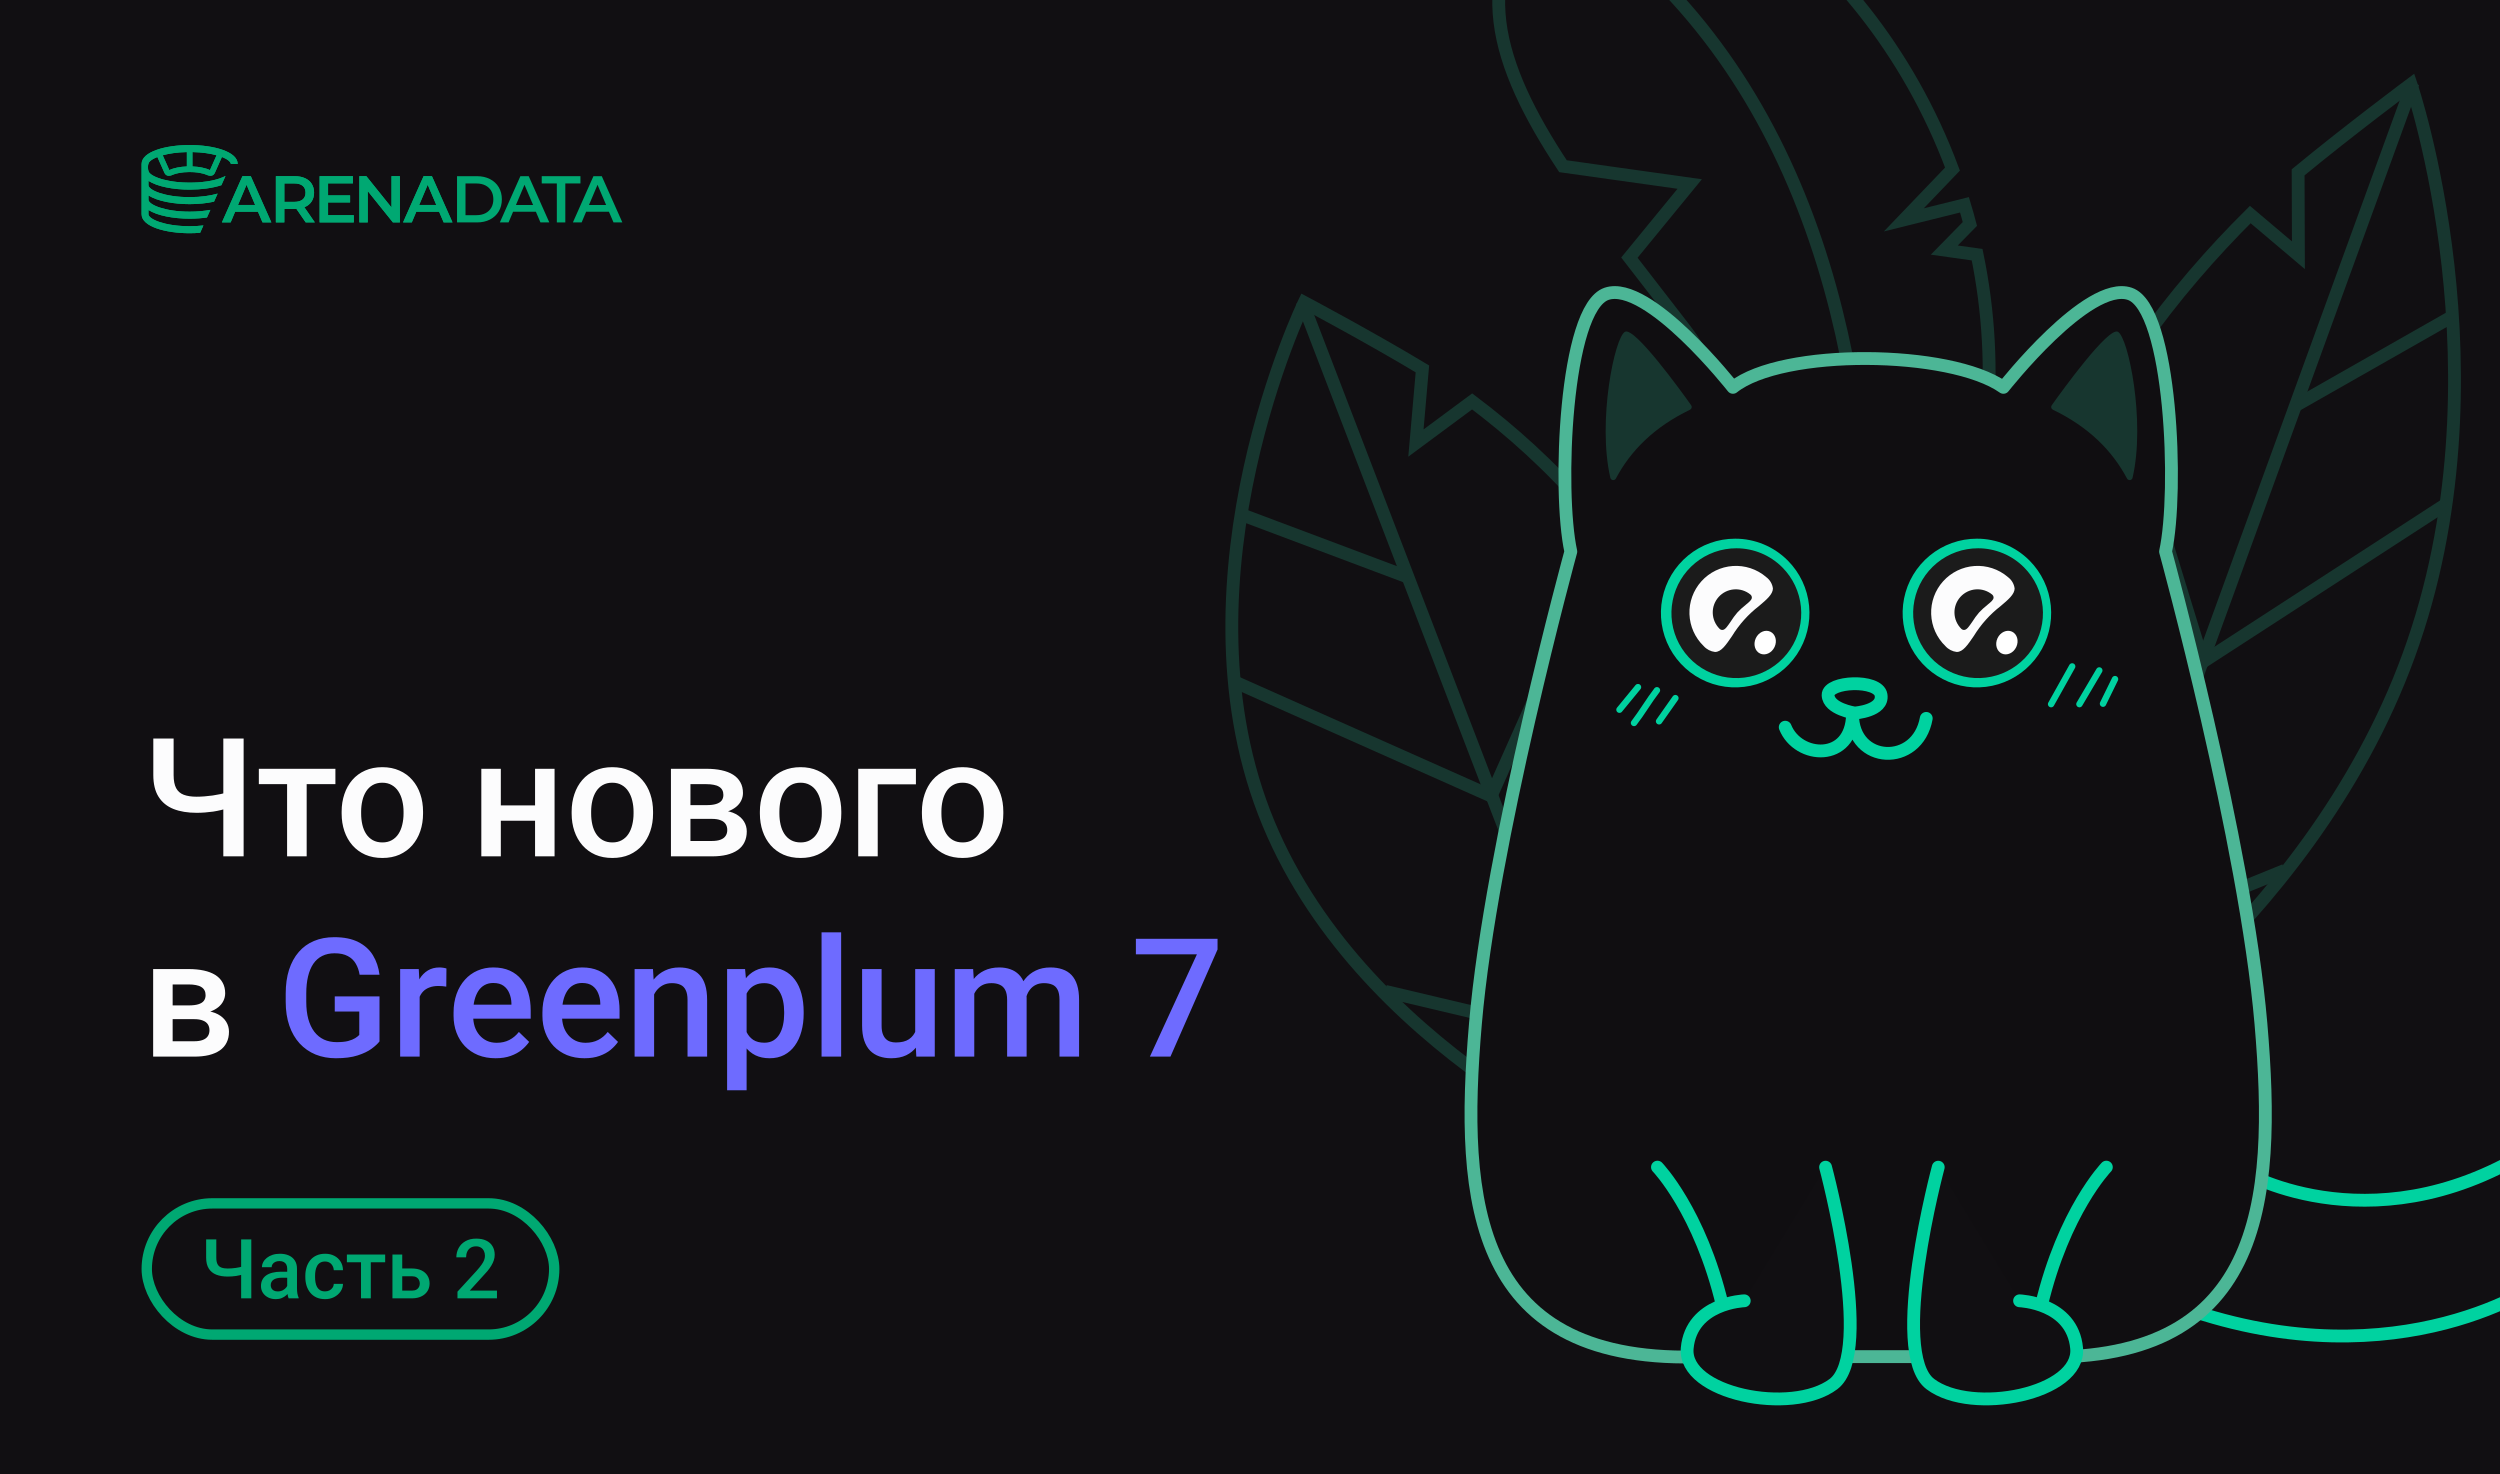<svg width="724" height="427" viewBox="0 0 724 427" fill="none" xmlns="http://www.w3.org/2000/svg">
<rect x="0" y="0" width="724" height="427" fill="#333333" stroke="none"/>
<g clip-path="url(#clip0_1733_135523)">
<rect width="724" height="427" fill="#110F12"/>
<path d="M591.818 316.696C591.818 316.696 563.038 232.113 592.419 151.39C606.119 113.752 630.043 83.598 651.679 62.132L665.62 73.922L665.535 49.91C680.325 37.713 698.215 24.372 698.215 24.372C698.215 24.372 726.994 108.955 697.613 189.678C668.233 270.401 591.818 316.696 591.818 316.696Z" fill="#110F12" stroke="#17362F" stroke-width="3.713" stroke-miterlimit="10"/>
<path d="M698.793 24L593.335 313.742" stroke="#17362F" stroke-width="3.713" stroke-miterlimit="10"/>
<path d="M708.742 145.766L637.988 191.663L613.288 111.023" stroke="#17362F" stroke-width="3.713" stroke-miterlimit="10"/>
<path d="M595.212 141.294L622.431 230.162" stroke="#17362F" stroke-width="3.713" stroke-miterlimit="10"/>
<path d="M661.676 252.047L607.81 273.969L578.918 224.85" stroke="#17362F" stroke-width="3.713" stroke-miterlimit="10"/>
<path d="M709.283 92.156L664.768 117.481" stroke="#17362F" stroke-width="3.713" stroke-miterlimit="10"/>
<path d="M473.552 337.239C473.552 337.239 511.646 258.492 485.182 189.551C472.843 157.406 448.647 133.068 426.334 116.245L410.051 128.307L411.931 106.835C396.494 97.549 377.717 87.579 377.717 87.579C377.717 87.579 339.622 166.326 366.086 235.267C392.551 304.209 473.552 337.239 473.552 337.239Z" fill="#110F12" stroke="#17362F" stroke-width="3.713" stroke-miterlimit="10"/>
<path d="M377.106 87.312L472.095 334.767" stroke="#17362F" stroke-width="3.713" stroke-miterlimit="10"/>
<path d="M357.054 197.242L431.83 230.535L465.122 155.759" stroke="#17362F" stroke-width="3.713" stroke-miterlimit="10"/>
<path d="M482.847 180.829L446.157 263.235" stroke="#17362F" stroke-width="3.713" stroke-miterlimit="10"/>
<path d="M401.162 287.094L459.057 300.802L494.638 253.742" stroke="#17362F" stroke-width="3.713" stroke-miterlimit="10"/>
<path d="M360.444 149.375L407.753 167.147" stroke="#17362F" stroke-width="3.713" stroke-miterlimit="10"/>
<path d="M572.576 73.758L563.062 72.421L570.48 64.856C569.991 62.988 569.464 61.139 568.915 59.31L551.346 63.677L565.443 48.968C539.66 -20.333 473.942 -58.872 447.904 -31.44C424.958 -7.255 433.228 18.746 452.642 48.135L489.338 53.292L471.869 74.615C477.081 81.398 482.536 88.361 488.041 95.52C526.505 145.528 510.348 292.22 510.348 292.22L538.339 296.154C538.339 296.154 564.83 236.527 575.315 123.837C576.893 107.1 575.97 90.222 572.576 73.758Z" fill="#110F12" stroke="#17362F" stroke-width="3.713" stroke-miterlimit="10"/>
<path d="M526.969 294.548C526.969 294.548 591.632 56.373 447.903 -31.438" stroke="#17362F" stroke-width="3.713" stroke-miterlimit="10"/>
<path d="M649.878 339.463C649.878 339.463 689.156 362.641 736.413 330.758V371.033C736.413 371.033 695.457 400.831 632.454 378.794L649.878 339.463Z" fill="#110F12" stroke="#00D2A0" stroke-width="3.713" stroke-linecap="round" stroke-linejoin="round"/>
<path d="M654.763 296.431C650.272 244.141 627.141 159.737 627.141 159.737C630.938 142.418 628.868 89.182 616.784 85.089C604.7 80.996 580.189 112.177 580.189 112.177C564.772 101.279 516.104 100.806 501.862 112.177C501.862 112.177 477.351 80.996 465.267 85.089C453.183 89.182 451.113 142.412 454.91 159.737C454.91 159.737 431.779 244.147 427.289 296.431C422.798 348.714 426.675 395.715 493.999 392.88H588.053C655.372 395.715 659.249 348.714 654.763 296.431Z" fill="#100E11" stroke="#4CB696" stroke-width="3.713" stroke-linecap="round" stroke-linejoin="round"/>
<path d="M537.119 206.494C537.119 206.494 529.532 205.357 529.415 201.305C529.298 197.254 543.997 196.573 544.754 201.258C545.511 205.944 537.119 206.494 537.119 206.494Z" stroke="#00D2A0" stroke-width="3.713" stroke-linecap="round" stroke-linejoin="round"/>
<path d="M517 210.596C520.713 219.878 536.26 220.806 536.492 206.883C536.492 221.27 555.288 222.198 557.841 208.043" stroke="#00D2A0" stroke-width="3.713" stroke-linecap="round" stroke-linejoin="round"/>
<path d="M480 338C480 338 492.304 350.745 498.806 378.031" stroke="#00D2A0" stroke-width="3.713" stroke-linecap="round" stroke-linejoin="round"/>
<path d="M505.134 376.712C505.134 376.712 489.842 377.239 488.613 390.436C487.383 403.633 518.842 409.969 530.969 400.833C543.095 391.697 528.684 338.016 528.684 338.016" fill="#110F12"/>
<path d="M505.134 376.712C505.134 376.712 489.842 377.239 488.613 390.436C487.383 403.633 518.842 409.969 530.969 400.833C543.095 391.697 528.684 338.016 528.684 338.016" stroke="#00D2A0" stroke-width="3.713" stroke-linecap="round" stroke-linejoin="round"/>
<path d="M610 338C610 338 597.696 350.745 591.194 378.031" stroke="#00D2A0" stroke-width="3.713" stroke-linecap="round" stroke-linejoin="round"/>
<path d="M584.866 376.712C584.866 376.712 600.158 377.239 601.388 390.436C602.617 403.633 571.158 409.969 559.032 400.833C546.905 391.697 561.316 338.016 561.316 338.016" fill="#110F12"/>
<path d="M584.866 376.712C584.866 376.712 600.158 377.239 601.388 390.436C602.617 403.633 571.158 409.969 559.032 400.833C546.905 391.697 561.316 338.016 561.316 338.016" stroke="#00D2A0" stroke-width="3.713" stroke-linecap="round" stroke-linejoin="round"/>
<path d="M502.522 156C497.545 155.997 492.722 157.722 488.873 160.881C485.025 164.039 482.389 168.436 481.416 173.322C480.442 178.208 481.191 183.281 483.534 187.676C485.878 192.071 489.671 195.517 494.267 197.426C498.864 199.335 503.98 199.59 508.742 198.146C513.505 196.702 517.621 193.65 520.388 189.508C523.155 185.367 524.402 180.394 523.917 175.435C523.432 170.477 521.244 165.84 517.727 162.315C515.731 160.315 513.361 158.727 510.752 157.643C508.143 156.56 505.346 156.001 502.522 156Z" fill="#00D2A0"/>
<path d="M502.873 158.781C498.523 158.775 494.306 160.277 490.94 163.031C487.574 165.786 485.268 169.622 484.414 173.887C483.56 178.151 484.211 182.58 486.257 186.418C488.303 190.257 491.616 193.267 495.633 194.935C499.649 196.604 504.12 196.828 508.283 195.569C512.447 194.311 516.045 191.647 518.464 188.033C520.883 184.419 521.974 180.077 521.551 175.749C521.128 171.42 519.217 167.372 516.143 164.295C512.625 160.771 507.852 158.788 502.873 158.781Z" fill="#1B1B1B"/>
<path d="M512.783 168.541C512.433 167.958 511.965 167.455 511.409 167.065H511.436C508.761 164.805 505.312 163.675 501.82 163.914C498.328 164.154 495.065 165.743 492.722 168.347C490.379 170.951 489.14 174.365 489.266 177.867C489.392 181.37 490.873 184.686 493.397 187.114C494.245 188.06 495.409 188.664 496.67 188.811C498.489 188.811 499.842 186.772 501.607 184.193C503.65 180.86 506.28 177.926 509.369 175.534C511.64 173.622 513.389 172.126 513.439 170.449C513.358 169.774 513.134 169.123 512.783 168.541ZM505.57 175.165C504.7 175.838 503.886 176.58 503.135 177.385C502.408 178.237 501.745 179.141 501.152 180.091C500.247 181.383 499.604 182.439 498.767 182.439C498.462 182.429 498.175 182.299 497.966 182.077C496.757 180.867 496.058 179.239 496.012 177.529C495.966 175.818 496.577 174.155 497.719 172.883C498.862 171.61 500.448 170.824 502.151 170.687C503.855 170.55 505.546 171.072 506.877 172.146C507.018 172.251 507.132 172.387 507.213 172.544C507.293 172.7 507.336 172.873 507.339 173.048C507.339 173.719 506.579 174.333 505.56 175.158L505.57 175.165Z" fill="#FCFCFD"/>
<ellipse cx="511.198" cy="186.096" rx="3.5" ry="3" transform="rotate(-65 511.198 186.096)" fill="white"/>
<path d="M572.522 156C567.545 155.997 562.722 157.722 558.873 160.881C555.025 164.039 552.389 168.436 551.416 173.322C550.442 178.208 551.191 183.281 553.534 187.676C555.878 192.071 559.671 195.517 564.267 197.426C568.864 199.335 573.98 199.59 578.742 198.146C583.505 196.702 587.621 193.65 590.388 189.508C593.155 185.367 594.402 180.394 593.917 175.435C593.432 170.477 591.244 165.84 587.727 162.315C585.731 160.315 583.361 158.727 580.752 157.643C578.143 156.56 575.346 156.001 572.522 156Z" fill="#00D2A0"/>
<path d="M572.873 158.781C568.523 158.775 564.306 160.277 560.94 163.031C557.574 165.786 555.268 169.622 554.414 173.887C553.56 178.151 554.211 182.58 556.257 186.418C558.303 190.257 561.616 193.267 565.633 194.935C569.649 196.604 574.12 196.828 578.283 195.569C582.447 194.311 586.045 191.647 588.464 188.033C590.883 184.419 591.974 180.077 591.551 175.749C591.128 171.42 589.217 167.372 586.143 164.295C582.625 160.771 577.852 158.788 572.873 158.781Z" fill="#1B1B1B"/>
<path d="M582.783 168.541C582.433 167.958 581.965 167.455 581.409 167.065H581.436C578.761 164.805 575.312 163.675 571.82 163.914C568.328 164.154 565.065 165.743 562.722 168.347C560.379 170.951 559.14 174.365 559.266 177.867C559.392 181.37 560.873 184.686 563.397 187.114C564.245 188.06 565.409 188.664 566.67 188.811C568.489 188.811 569.842 186.772 571.607 184.193C573.65 180.86 576.28 177.926 579.369 175.534C581.64 173.622 583.389 172.126 583.439 170.449C583.358 169.774 583.134 169.123 582.783 168.541ZM575.57 175.165C574.7 175.838 573.886 176.58 573.135 177.385C572.408 178.237 571.745 179.141 571.152 180.091C570.247 181.383 569.604 182.439 568.767 182.439C568.462 182.429 568.175 182.299 567.966 182.077C566.757 180.867 566.058 179.239 566.012 177.529C565.966 175.818 566.577 174.155 567.719 172.883C568.862 171.61 570.448 170.824 572.151 170.687C573.855 170.55 575.546 171.072 576.877 172.146C577.018 172.251 577.132 172.387 577.213 172.544C577.293 172.7 577.336 172.873 577.339 173.048C577.339 173.719 576.579 174.333 575.56 175.158L575.57 175.165Z" fill="#FCFCFD"/>
<ellipse cx="581.198" cy="186.096" rx="3.5" ry="3" transform="rotate(-65 581.198 186.096)" fill="white"/>
<path d="M489.431 118.653C489.545 118.599 489.646 118.52 489.727 118.422C489.808 118.325 489.866 118.21 489.898 118.088C489.93 117.965 489.935 117.837 489.912 117.712C489.889 117.587 489.839 117.469 489.766 117.366C486.767 113.15 473.401 94.647 470.611 96.079C467.596 97.618 462.571 122.027 466.357 138.371C466.397 138.542 466.488 138.697 466.619 138.815C466.749 138.933 466.913 139.008 467.087 139.031C467.261 139.053 467.438 139.022 467.595 138.941C467.751 138.86 467.879 138.734 467.961 138.578C472.259 130.486 479.063 123.657 489.431 118.653Z" fill="#17362F"/>
<path d="M594.516 118.653C594.402 118.599 594.3 118.52 594.22 118.422C594.139 118.325 594.08 118.21 594.049 118.088C594.017 117.965 594.012 117.837 594.035 117.712C594.058 117.587 594.108 117.469 594.181 117.366C597.179 113.15 610.545 94.647 613.336 96.079C616.35 97.618 621.375 122.027 617.59 138.371C617.55 138.542 617.458 138.697 617.328 138.815C617.197 138.933 617.034 139.008 616.86 139.031C616.685 139.053 616.508 139.022 616.352 138.941C616.196 138.86 616.068 138.734 615.985 138.578C611.687 130.486 604.884 123.657 594.516 118.653Z" fill="#17362F"/>
<path d="M600.103 193L594 203.917" stroke="#00D2A0" stroke-width="1.856" stroke-linecap="round" stroke-linejoin="round"/>
<path d="M607.952 194.164L602.204 203.914" stroke="#00D2A0" stroke-width="1.856" stroke-linecap="round" stroke-linejoin="round"/>
<path d="M612.511 196.672L609.031 203.785" stroke="#00D2A0" stroke-width="1.856" stroke-linecap="round" stroke-linejoin="round"/>
<path d="M474.36 199L469 205.53" stroke="#00D2A0" stroke-width="1.856" stroke-linecap="round" stroke-linejoin="round"/>
<path d="M479.848 199.904C477.583 202.817 475.475 206.453 473.213 209.366" stroke="#00D2A0" stroke-width="1.856" stroke-linecap="round" stroke-linejoin="round"/>
<path d="M485.193 202.18L480.47 208.887" stroke="#00D2A0" stroke-width="1.856" stroke-linecap="round" stroke-linejoin="round"/>
<path d="M44.398 213.875H50.281V224.445C50.281 226.055 50.523 227.32 51.008 228.242C51.492 229.148 52.227 229.789 53.211 230.164C54.211 230.539 55.453 230.727 56.938 230.727C57.656 230.727 58.414 230.695 59.211 230.633C60.008 230.57 60.805 230.484 61.602 230.375C62.414 230.25 63.195 230.109 63.945 229.953C64.695 229.781 65.383 229.594 66.008 229.391V234.055C65.398 234.242 64.727 234.422 63.992 234.594C63.273 234.766 62.523 234.914 61.742 235.039C60.961 235.148 60.164 235.234 59.352 235.297C58.539 235.359 57.734 235.391 56.938 235.391C54.359 235.391 52.133 235.023 50.258 234.289C48.383 233.539 46.938 232.359 45.922 230.75C44.906 229.141 44.398 227.039 44.398 224.445V213.875ZM64.672 213.875H70.555V248H64.672V213.875ZM88.812 222.641V248H83.141V222.641H88.812ZM97.133 222.641V227.094H74.961V222.641H97.133ZM98.938 235.602V235.062C98.938 233.234 99.203 231.539 99.734 229.977C100.266 228.398 101.031 227.031 102.031 225.875C103.047 224.703 104.281 223.797 105.734 223.156C107.203 222.5 108.859 222.172 110.703 222.172C112.562 222.172 114.219 222.5 115.672 223.156C117.141 223.797 118.383 224.703 119.398 225.875C120.414 227.031 121.188 228.398 121.719 229.977C122.25 231.539 122.516 233.234 122.516 235.062V235.602C122.516 237.43 122.25 239.125 121.719 240.688C121.188 242.25 120.414 243.617 119.398 244.789C118.383 245.945 117.148 246.852 115.695 247.508C114.242 248.148 112.594 248.469 110.75 248.469C108.891 248.469 107.227 248.148 105.758 247.508C104.305 246.852 103.07 245.945 102.055 244.789C101.039 243.617 100.266 242.25 99.734 240.688C99.203 239.125 98.938 237.43 98.938 235.602ZM104.586 235.062V235.602C104.586 236.742 104.703 237.82 104.938 238.836C105.172 239.852 105.539 240.742 106.039 241.508C106.539 242.273 107.18 242.875 107.961 243.312C108.742 243.75 109.672 243.969 110.75 243.969C111.797 243.969 112.703 243.75 113.469 243.312C114.25 242.875 114.891 242.273 115.391 241.508C115.891 240.742 116.258 239.852 116.492 238.836C116.742 237.82 116.867 236.742 116.867 235.602V235.062C116.867 233.938 116.742 232.875 116.492 231.875C116.258 230.859 115.883 229.961 115.367 229.18C114.867 228.398 114.227 227.789 113.445 227.352C112.68 226.898 111.766 226.672 110.703 226.672C109.641 226.672 108.719 226.898 107.938 227.352C107.172 227.789 106.539 228.398 106.039 229.18C105.539 229.961 105.172 230.859 104.938 231.875C104.703 232.875 104.586 233.938 104.586 235.062ZM156.523 233.234V237.688H143.398V233.234H156.523ZM145.039 222.641V248H139.391V222.641H145.039ZM160.602 222.641V248H154.953V222.641H160.602ZM165.547 235.602V235.062C165.547 233.234 165.812 231.539 166.344 229.977C166.875 228.398 167.641 227.031 168.641 225.875C169.656 224.703 170.891 223.797 172.344 223.156C173.812 222.5 175.469 222.172 177.312 222.172C179.172 222.172 180.828 222.5 182.281 223.156C183.75 223.797 184.992 224.703 186.008 225.875C187.023 227.031 187.797 228.398 188.328 229.977C188.859 231.539 189.125 233.234 189.125 235.062V235.602C189.125 237.43 188.859 239.125 188.328 240.688C187.797 242.25 187.023 243.617 186.008 244.789C184.992 245.945 183.758 246.852 182.305 247.508C180.852 248.148 179.203 248.469 177.359 248.469C175.5 248.469 173.836 248.148 172.367 247.508C170.914 246.852 169.68 245.945 168.664 244.789C167.648 243.617 166.875 242.25 166.344 240.688C165.812 239.125 165.547 237.43 165.547 235.602ZM171.195 235.062V235.602C171.195 236.742 171.312 237.82 171.547 238.836C171.781 239.852 172.148 240.742 172.648 241.508C173.148 242.273 173.789 242.875 174.57 243.312C175.352 243.75 176.281 243.969 177.359 243.969C178.406 243.969 179.312 243.75 180.078 243.312C180.859 242.875 181.5 242.273 182 241.508C182.5 240.742 182.867 239.852 183.102 238.836C183.352 237.82 183.477 236.742 183.477 235.602V235.062C183.477 233.938 183.352 232.875 183.102 231.875C182.867 230.859 182.492 229.961 181.977 229.18C181.477 228.398 180.836 227.789 180.055 227.352C179.289 226.898 178.375 226.672 177.312 226.672C176.25 226.672 175.328 226.898 174.547 227.352C173.781 227.789 173.148 228.398 172.648 229.18C172.148 229.961 171.781 230.859 171.547 231.875C171.312 232.875 171.195 233.938 171.195 235.062ZM206.188 237.148H198.078L198.031 233.164H204.688C205.781 233.164 206.68 233.055 207.383 232.836C208.102 232.617 208.633 232.289 208.977 231.852C209.32 231.398 209.492 230.852 209.492 230.211C209.492 229.68 209.391 229.219 209.188 228.828C208.984 228.422 208.672 228.094 208.25 227.844C207.844 227.578 207.328 227.391 206.703 227.281C206.094 227.156 205.383 227.094 204.57 227.094H199.953V248H194.305V222.641H204.57C206.195 222.641 207.656 222.781 208.953 223.062C210.266 223.344 211.383 223.773 212.305 224.352C213.227 224.93 213.93 225.664 214.414 226.555C214.914 227.43 215.164 228.461 215.164 229.648C215.164 230.43 214.992 231.164 214.648 231.852C214.32 232.539 213.828 233.148 213.172 233.68C212.516 234.211 211.711 234.648 210.758 234.992C209.805 235.32 208.711 235.523 207.477 235.602L206.188 237.148ZM206.188 248H196.438L198.688 243.547H206.188C207.188 243.547 208.016 243.422 208.672 243.172C209.328 242.922 209.812 242.562 210.125 242.094C210.453 241.609 210.617 241.039 210.617 240.383C210.617 239.711 210.461 239.133 210.148 238.648C209.836 238.164 209.352 237.797 208.695 237.547C208.055 237.281 207.219 237.148 206.188 237.148H199.742L199.789 233.164H207.453L209.07 234.711C210.68 234.82 212.016 235.164 213.078 235.742C214.141 236.32 214.938 237.047 215.469 237.922C216 238.797 216.266 239.75 216.266 240.781C216.266 241.969 216.039 243.016 215.586 243.922C215.148 244.828 214.492 245.586 213.617 246.195C212.758 246.789 211.703 247.242 210.453 247.555C209.203 247.852 207.781 248 206.188 248ZM220.062 235.602V235.062C220.062 233.234 220.328 231.539 220.859 229.977C221.391 228.398 222.156 227.031 223.156 225.875C224.172 224.703 225.406 223.797 226.859 223.156C228.328 222.5 229.984 222.172 231.828 222.172C233.688 222.172 235.344 222.5 236.797 223.156C238.266 223.797 239.508 224.703 240.523 225.875C241.539 227.031 242.312 228.398 242.844 229.977C243.375 231.539 243.641 233.234 243.641 235.062V235.602C243.641 237.43 243.375 239.125 242.844 240.688C242.312 242.25 241.539 243.617 240.523 244.789C239.508 245.945 238.273 246.852 236.82 247.508C235.367 248.148 233.719 248.469 231.875 248.469C230.016 248.469 228.352 248.148 226.883 247.508C225.43 246.852 224.195 245.945 223.18 244.789C222.164 243.617 221.391 242.25 220.859 240.688C220.328 239.125 220.062 237.43 220.062 235.602ZM225.711 235.062V235.602C225.711 236.742 225.828 237.82 226.062 238.836C226.297 239.852 226.664 240.742 227.164 241.508C227.664 242.273 228.305 242.875 229.086 243.312C229.867 243.75 230.797 243.969 231.875 243.969C232.922 243.969 233.828 243.75 234.594 243.312C235.375 242.875 236.016 242.273 236.516 241.508C237.016 240.742 237.383 239.852 237.617 238.836C237.867 237.82 237.992 236.742 237.992 235.602V235.062C237.992 233.938 237.867 232.875 237.617 231.875C237.383 230.859 237.008 229.961 236.492 229.18C235.992 228.398 235.352 227.789 234.57 227.352C233.805 226.898 232.891 226.672 231.828 226.672C230.766 226.672 229.844 226.898 229.062 227.352C228.297 227.789 227.664 228.398 227.164 229.18C226.664 229.961 226.297 230.859 226.062 231.875C225.828 232.875 225.711 233.938 225.711 235.062ZM265.25 222.641V227.141H254.188V248H248.539V222.641H265.25ZM266.984 235.602V235.062C266.984 233.234 267.25 231.539 267.781 229.977C268.312 228.398 269.078 227.031 270.078 225.875C271.094 224.703 272.328 223.797 273.781 223.156C275.25 222.5 276.906 222.172 278.75 222.172C280.609 222.172 282.266 222.5 283.719 223.156C285.188 223.797 286.43 224.703 287.445 225.875C288.461 227.031 289.234 228.398 289.766 229.977C290.297 231.539 290.562 233.234 290.562 235.062V235.602C290.562 237.43 290.297 239.125 289.766 240.688C289.234 242.25 288.461 243.617 287.445 244.789C286.43 245.945 285.195 246.852 283.742 247.508C282.289 248.148 280.641 248.469 278.797 248.469C276.938 248.469 275.273 248.148 273.805 247.508C272.352 246.852 271.117 245.945 270.102 244.789C269.086 243.617 268.312 242.25 267.781 240.688C267.25 239.125 266.984 237.43 266.984 235.602ZM272.633 235.062V235.602C272.633 236.742 272.75 237.82 272.984 238.836C273.219 239.852 273.586 240.742 274.086 241.508C274.586 242.273 275.227 242.875 276.008 243.312C276.789 243.75 277.719 243.969 278.797 243.969C279.844 243.969 280.75 243.75 281.516 243.312C282.297 242.875 282.938 242.273 283.438 241.508C283.938 240.742 284.305 239.852 284.539 238.836C284.789 237.82 284.914 236.742 284.914 235.602V235.062C284.914 233.938 284.789 232.875 284.539 231.875C284.305 230.859 283.93 229.961 283.414 229.18C282.914 228.398 282.273 227.789 281.492 227.352C280.727 226.898 279.812 226.672 278.75 226.672C277.688 226.672 276.766 226.898 275.984 227.352C275.219 227.789 274.586 228.398 274.086 229.18C273.586 229.961 273.219 230.859 272.984 231.875C272.75 232.875 272.633 233.938 272.633 235.062ZM56.234 295.148H48.125L48.078 291.164H54.734C55.828 291.164 56.727 291.055 57.43 290.836C58.148 290.617 58.68 290.289 59.023 289.852C59.367 289.398 59.539 288.852 59.539 288.211C59.539 287.68 59.438 287.219 59.234 286.828C59.031 286.422 58.719 286.094 58.297 285.844C57.891 285.578 57.375 285.391 56.75 285.281C56.141 285.156 55.43 285.094 54.617 285.094H50V306H44.352V280.641H54.617C56.242 280.641 57.703 280.781 59 281.062C60.312 281.344 61.43 281.773 62.352 282.352C63.273 282.93 63.977 283.664 64.461 284.555C64.961 285.43 65.211 286.461 65.211 287.648C65.211 288.43 65.039 289.164 64.695 289.852C64.367 290.539 63.875 291.148 63.219 291.68C62.562 292.211 61.758 292.648 60.805 292.992C59.852 293.32 58.758 293.523 57.523 293.602L56.234 295.148ZM56.234 306H46.484L48.734 301.547H56.234C57.234 301.547 58.062 301.422 58.719 301.172C59.375 300.922 59.859 300.562 60.172 300.094C60.5 299.609 60.664 299.039 60.664 298.383C60.664 297.711 60.508 297.133 60.195 296.648C59.883 296.164 59.398 295.797 58.742 295.547C58.102 295.281 57.266 295.148 56.234 295.148H49.789L49.836 291.164H57.5L59.117 292.711C60.727 292.82 62.062 293.164 63.125 293.742C64.188 294.32 64.984 295.047 65.516 295.922C66.047 296.797 66.312 297.75 66.312 298.781C66.312 299.969 66.086 301.016 65.633 301.922C65.195 302.828 64.539 303.586 63.664 304.195C62.805 304.789 61.75 305.242 60.5 305.555C59.25 305.852 57.828 306 56.234 306Z" fill="#FCFCFD"/>
<path d="M109.906 288.562V301.594C109.422 302.234 108.664 302.938 107.633 303.703C106.617 304.453 105.266 305.102 103.578 305.648C101.891 306.195 99.789 306.469 97.273 306.469C95.133 306.469 93.172 306.109 91.391 305.391C89.609 304.656 88.07 303.586 86.773 302.18C85.492 300.773 84.5 299.062 83.797 297.047C83.094 295.016 82.742 292.703 82.742 290.109V287.742C82.742 285.164 83.062 282.867 83.703 280.852C84.359 278.82 85.297 277.102 86.516 275.695C87.734 274.289 89.203 273.227 90.922 272.508C92.656 271.773 94.617 271.406 96.805 271.406C99.602 271.406 101.914 271.875 103.742 272.812C105.586 273.734 107.008 275.016 108.008 276.656C109.008 278.297 109.641 280.172 109.906 282.281H104.141C103.953 281.094 103.586 280.031 103.039 279.094C102.508 278.156 101.742 277.422 100.742 276.891C99.758 276.344 98.477 276.07 96.898 276.07C95.539 276.07 94.344 276.328 93.312 276.844C92.281 277.359 91.422 278.117 90.734 279.117C90.062 280.117 89.555 281.336 89.211 282.773C88.867 284.211 88.695 285.852 88.695 287.695V290.109C88.695 291.984 88.891 293.648 89.281 295.102C89.688 296.555 90.266 297.781 91.016 298.781C91.781 299.781 92.711 300.539 93.805 301.055C94.898 301.555 96.133 301.805 97.508 301.805C98.852 301.805 99.953 301.695 100.812 301.477C101.672 301.242 102.352 300.969 102.852 300.656C103.367 300.328 103.766 300.016 104.047 299.719V292.945H96.945V288.562H109.906ZM121.531 285.469V306H115.883V280.641H121.273L121.531 285.469ZM129.289 280.477L129.242 285.727C128.898 285.664 128.523 285.617 128.117 285.586C127.727 285.555 127.336 285.539 126.945 285.539C125.977 285.539 125.125 285.68 124.391 285.961C123.656 286.227 123.039 286.617 122.539 287.133C122.055 287.633 121.68 288.242 121.414 288.961C121.148 289.68 120.992 290.484 120.945 291.375L119.656 291.469C119.656 289.875 119.812 288.398 120.125 287.039C120.438 285.68 120.906 284.484 121.531 283.453C122.172 282.422 122.969 281.617 123.922 281.039C124.891 280.461 126.008 280.172 127.273 280.172C127.617 280.172 127.984 280.203 128.375 280.266C128.781 280.328 129.086 280.398 129.289 280.477ZM143.539 306.469C141.664 306.469 139.969 306.164 138.453 305.555C136.953 304.93 135.672 304.062 134.609 302.953C133.562 301.844 132.758 300.539 132.195 299.039C131.633 297.539 131.352 295.922 131.352 294.188V293.25C131.352 291.266 131.641 289.469 132.219 287.859C132.797 286.25 133.602 284.875 134.633 283.734C135.664 282.578 136.883 281.695 138.289 281.086C139.695 280.477 141.219 280.172 142.859 280.172C144.672 280.172 146.258 280.477 147.617 281.086C148.977 281.695 150.102 282.555 150.992 283.664C151.898 284.758 152.57 286.062 153.008 287.578C153.461 289.094 153.688 290.766 153.688 292.594V295.008H134.094V290.953H148.109V290.508C148.078 289.492 147.875 288.539 147.5 287.648C147.141 286.758 146.586 286.039 145.836 285.492C145.086 284.945 144.086 284.672 142.836 284.672C141.898 284.672 141.062 284.875 140.328 285.281C139.609 285.672 139.008 286.242 138.523 286.992C138.039 287.742 137.664 288.648 137.398 289.711C137.148 290.758 137.023 291.938 137.023 293.25V294.188C137.023 295.297 137.172 296.328 137.469 297.281C137.781 298.219 138.234 299.039 138.828 299.742C139.422 300.445 140.141 301 140.984 301.406C141.828 301.797 142.789 301.992 143.867 301.992C145.227 301.992 146.438 301.719 147.5 301.172C148.562 300.625 149.484 299.852 150.266 298.852L153.242 301.734C152.695 302.531 151.984 303.297 151.109 304.031C150.234 304.75 149.164 305.336 147.898 305.789C146.648 306.242 145.195 306.469 143.539 306.469ZM169.273 306.469C167.398 306.469 165.703 306.164 164.188 305.555C162.688 304.93 161.406 304.062 160.344 302.953C159.297 301.844 158.492 300.539 157.93 299.039C157.367 297.539 157.086 295.922 157.086 294.188V293.25C157.086 291.266 157.375 289.469 157.953 287.859C158.531 286.25 159.336 284.875 160.367 283.734C161.398 282.578 162.617 281.695 164.023 281.086C165.43 280.477 166.953 280.172 168.594 280.172C170.406 280.172 171.992 280.477 173.352 281.086C174.711 281.695 175.836 282.555 176.727 283.664C177.633 284.758 178.305 286.062 178.742 287.578C179.195 289.094 179.422 290.766 179.422 292.594V295.008H159.828V290.953H173.844V290.508C173.812 289.492 173.609 288.539 173.234 287.648C172.875 286.758 172.32 286.039 171.57 285.492C170.82 284.945 169.82 284.672 168.57 284.672C167.633 284.672 166.797 284.875 166.062 285.281C165.344 285.672 164.742 286.242 164.258 286.992C163.773 287.742 163.398 288.648 163.133 289.711C162.883 290.758 162.758 291.938 162.758 293.25V294.188C162.758 295.297 162.906 296.328 163.203 297.281C163.516 298.219 163.969 299.039 164.562 299.742C165.156 300.445 165.875 301 166.719 301.406C167.562 301.797 168.523 301.992 169.602 301.992C170.961 301.992 172.172 301.719 173.234 301.172C174.297 300.625 175.219 299.852 176 298.852L178.977 301.734C178.43 302.531 177.719 303.297 176.844 304.031C175.969 304.75 174.898 305.336 173.633 305.789C172.383 306.242 170.93 306.469 169.273 306.469ZM189.43 286.055V306H183.781V280.641H189.102L189.43 286.055ZM188.422 292.383L186.594 292.359C186.609 290.562 186.859 288.914 187.344 287.414C187.844 285.914 188.531 284.625 189.406 283.547C190.297 282.469 191.359 281.641 192.594 281.062C193.828 280.469 195.203 280.172 196.719 280.172C197.938 280.172 199.039 280.344 200.023 280.688C201.023 281.016 201.875 281.555 202.578 282.305C203.297 283.055 203.844 284.031 204.219 285.234C204.594 286.422 204.781 287.883 204.781 289.617V306H199.109V289.594C199.109 288.375 198.93 287.414 198.57 286.711C198.227 285.992 197.719 285.484 197.047 285.188C196.391 284.875 195.57 284.719 194.586 284.719C193.617 284.719 192.75 284.922 191.984 285.328C191.219 285.734 190.57 286.289 190.039 286.992C189.523 287.695 189.125 288.508 188.844 289.43C188.562 290.352 188.422 291.336 188.422 292.383ZM216.219 285.516V315.75H210.57V280.641H215.773L216.219 285.516ZM232.742 293.086V293.578C232.742 295.422 232.523 297.133 232.086 298.711C231.664 300.273 231.031 301.641 230.188 302.812C229.359 303.969 228.336 304.867 227.117 305.508C225.898 306.148 224.492 306.469 222.898 306.469C221.32 306.469 219.938 306.18 218.75 305.602C217.578 305.008 216.586 304.172 215.773 303.094C214.961 302.016 214.305 300.75 213.805 299.297C213.32 297.828 212.977 296.219 212.773 294.469V292.57C212.977 290.711 213.32 289.023 213.805 287.508C214.305 285.992 214.961 284.688 215.773 283.594C216.586 282.5 217.578 281.656 218.75 281.062C219.922 280.469 221.289 280.172 222.852 280.172C224.445 280.172 225.859 280.484 227.094 281.109C228.328 281.719 229.367 282.594 230.211 283.734C231.055 284.859 231.688 286.219 232.109 287.812C232.531 289.391 232.742 291.148 232.742 293.086ZM227.094 293.578V293.086C227.094 291.914 226.984 290.828 226.766 289.828C226.547 288.812 226.203 287.922 225.734 287.156C225.266 286.391 224.664 285.797 223.93 285.375C223.211 284.938 222.344 284.719 221.328 284.719C220.328 284.719 219.469 284.891 218.75 285.234C218.031 285.562 217.43 286.023 216.945 286.617C216.461 287.211 216.086 287.906 215.82 288.703C215.555 289.484 215.367 290.336 215.258 291.258V295.805C215.445 296.93 215.766 297.961 216.219 298.898C216.672 299.836 217.312 300.586 218.141 301.148C218.984 301.695 220.062 301.969 221.375 301.969C222.391 301.969 223.258 301.75 223.977 301.312C224.695 300.875 225.281 300.273 225.734 299.508C226.203 298.727 226.547 297.828 226.766 296.812C226.984 295.797 227.094 294.719 227.094 293.578ZM243.594 270V306H237.922V270H243.594ZM265.039 300.023V280.641H270.711V306H265.367L265.039 300.023ZM265.836 294.75L267.734 294.703C267.734 296.406 267.547 297.977 267.172 299.414C266.797 300.836 266.219 302.078 265.438 303.141C264.656 304.188 263.656 305.008 262.438 305.602C261.219 306.18 259.758 306.469 258.055 306.469C256.82 306.469 255.688 306.289 254.656 305.93C253.625 305.57 252.734 305.016 251.984 304.266C251.25 303.516 250.68 302.539 250.273 301.336C249.867 300.133 249.664 298.695 249.664 297.023V280.641H255.312V297.07C255.312 297.992 255.422 298.766 255.641 299.391C255.859 300 256.156 300.492 256.531 300.867C256.906 301.242 257.344 301.508 257.844 301.664C258.344 301.82 258.875 301.898 259.438 301.898C261.047 301.898 262.312 301.586 263.234 300.961C264.172 300.32 264.836 299.461 265.227 298.383C265.633 297.305 265.836 296.094 265.836 294.75ZM282.148 285.797V306H276.5V280.641H281.82L282.148 285.797ZM281.234 292.383L279.312 292.359C279.312 290.609 279.531 288.992 279.969 287.508C280.406 286.023 281.047 284.734 281.891 283.641C282.734 282.531 283.781 281.68 285.031 281.086C286.297 280.477 287.758 280.172 289.414 280.172C290.57 280.172 291.625 280.344 292.578 280.688C293.547 281.016 294.383 281.539 295.086 282.258C295.805 282.977 296.352 283.898 296.727 285.023C297.117 286.148 297.312 287.508 297.312 289.102V306H291.664V289.594C291.664 288.359 291.477 287.391 291.102 286.688C290.742 285.984 290.219 285.484 289.531 285.188C288.859 284.875 288.055 284.719 287.117 284.719C286.055 284.719 285.148 284.922 284.398 285.328C283.664 285.734 283.062 286.289 282.594 286.992C282.125 287.695 281.781 288.508 281.562 289.43C281.344 290.352 281.234 291.336 281.234 292.383ZM296.961 290.883L294.312 291.469C294.312 289.938 294.523 288.492 294.945 287.133C295.383 285.758 296.016 284.555 296.844 283.523C297.688 282.477 298.727 281.656 299.961 281.062C301.195 280.469 302.609 280.172 304.203 280.172C305.5 280.172 306.656 280.352 307.672 280.711C308.703 281.055 309.578 281.602 310.297 282.352C311.016 283.102 311.562 284.078 311.938 285.281C312.312 286.469 312.5 287.906 312.5 289.594V306H306.828V289.57C306.828 288.289 306.641 287.297 306.266 286.594C305.906 285.891 305.391 285.406 304.719 285.141C304.047 284.859 303.242 284.719 302.305 284.719C301.43 284.719 300.656 284.883 299.984 285.211C299.328 285.523 298.773 285.969 298.32 286.547C297.867 287.109 297.523 287.758 297.289 288.492C297.07 289.227 296.961 290.023 296.961 290.883ZM352.602 271.875V274.969L338.961 306H333.008L346.625 276.375H328.953V271.875H352.602Z" fill="#6E6BFF"/>
<rect x="42.5" y="348.5" width="118" height="38" rx="19" stroke="#00A872" stroke-width="3"/>
<path d="M59.699 358.938H62.641V364.223C62.641 365.027 62.762 365.66 63.004 366.121C63.246 366.574 63.613 366.895 64.106 367.082C64.606 367.27 65.227 367.363 65.969 367.363C66.328 367.363 66.707 367.348 67.106 367.316C67.504 367.285 67.902 367.242 68.301 367.188C68.707 367.125 69.098 367.055 69.473 366.977C69.848 366.891 70.191 366.797 70.504 366.695V369.027C70.199 369.121 69.863 369.211 69.496 369.297C69.137 369.383 68.762 369.457 68.371 369.52C67.981 369.574 67.582 369.617 67.176 369.648C66.769 369.68 66.367 369.695 65.969 369.695C64.68 369.695 63.566 369.512 62.629 369.145C61.691 368.77 60.969 368.18 60.461 367.375C59.953 366.57 59.699 365.52 59.699 364.223V358.938ZM69.836 358.938H72.777V376H69.836V358.938ZM83.172 373.457V367.41C83.172 366.957 83.09 366.566 82.926 366.238C82.762 365.91 82.512 365.656 82.176 365.477C81.848 365.297 81.434 365.207 80.934 365.207C80.473 365.207 80.074 365.285 79.738 365.441C79.402 365.598 79.141 365.809 78.953 366.074C78.766 366.34 78.672 366.641 78.672 366.977H75.859C75.859 366.477 75.981 365.992 76.223 365.523C76.465 365.055 76.816 364.637 77.277 364.27C77.738 363.902 78.289 363.613 78.93 363.402C79.57 363.191 80.289 363.086 81.086 363.086C82.039 363.086 82.883 363.246 83.617 363.566C84.359 363.887 84.941 364.371 85.363 365.02C85.793 365.66 86.008 366.465 86.008 367.434V373.07C86.008 373.648 86.047 374.168 86.125 374.629C86.211 375.082 86.332 375.477 86.488 375.812V376H83.594C83.461 375.695 83.356 375.309 83.277 374.84C83.207 374.363 83.172 373.902 83.172 373.457ZM83.582 368.289L83.606 370.035H81.578C81.055 370.035 80.594 370.086 80.195 370.188C79.797 370.281 79.465 370.422 79.199 370.609C78.934 370.797 78.734 371.023 78.602 371.289C78.469 371.555 78.402 371.855 78.402 372.191C78.402 372.527 78.481 372.836 78.637 373.117C78.793 373.391 79.019 373.605 79.316 373.762C79.621 373.918 79.988 373.996 80.418 373.996C80.996 373.996 81.5 373.879 81.93 373.645C82.367 373.402 82.711 373.109 82.961 372.766C83.211 372.414 83.344 372.082 83.359 371.77L84.273 373.023C84.18 373.344 84.019 373.688 83.793 374.055C83.566 374.422 83.269 374.773 82.902 375.109C82.543 375.438 82.109 375.707 81.602 375.918C81.102 376.129 80.523 376.234 79.867 376.234C79.039 376.234 78.301 376.07 77.652 375.742C77.004 375.406 76.496 374.957 76.129 374.395C75.762 373.824 75.578 373.18 75.578 372.461C75.578 371.789 75.703 371.195 75.953 370.68C76.211 370.156 76.586 369.719 77.078 369.367C77.578 369.016 78.188 368.75 78.906 368.57C79.625 368.383 80.445 368.289 81.367 368.289H83.582ZM94.141 373.984C94.602 373.984 95.016 373.895 95.383 373.715C95.758 373.527 96.059 373.27 96.285 372.941C96.519 372.613 96.648 372.234 96.672 371.805H99.332C99.316 372.625 99.074 373.371 98.606 374.043C98.137 374.715 97.516 375.25 96.742 375.648C95.969 376.039 95.113 376.234 94.176 376.234C93.207 376.234 92.363 376.07 91.644 375.742C90.926 375.406 90.328 374.945 89.852 374.359C89.375 373.773 89.016 373.098 88.773 372.332C88.539 371.566 88.422 370.746 88.422 369.871V369.461C88.422 368.586 88.539 367.766 88.773 367C89.016 366.227 89.375 365.547 89.852 364.961C90.328 364.375 90.926 363.918 91.644 363.59C92.363 363.254 93.203 363.086 94.164 363.086C95.18 363.086 96.07 363.289 96.836 363.695C97.602 364.094 98.203 364.652 98.641 365.371C99.086 366.082 99.316 366.91 99.332 367.855H96.672C96.648 367.387 96.531 366.965 96.32 366.59C96.117 366.207 95.828 365.902 95.453 365.676C95.086 365.449 94.644 365.336 94.129 365.336C93.559 365.336 93.086 365.453 92.711 365.688C92.336 365.914 92.043 366.227 91.832 366.625C91.621 367.016 91.469 367.457 91.375 367.949C91.289 368.434 91.246 368.938 91.246 369.461V369.871C91.246 370.395 91.289 370.902 91.375 371.395C91.461 371.887 91.609 372.328 91.82 372.719C92.039 373.102 92.336 373.41 92.711 373.645C93.086 373.871 93.562 373.984 94.141 373.984ZM107.383 363.32V376H104.547V363.32H107.383ZM111.543 363.32V365.547H100.457V363.32H111.543ZM115.527 367.352H119.266C120.359 367.352 121.289 367.535 122.055 367.902C122.82 368.27 123.402 368.781 123.801 369.438C124.207 370.086 124.41 370.828 124.41 371.664C124.41 372.281 124.297 372.855 124.07 373.387C123.844 373.91 123.508 374.367 123.062 374.758C122.625 375.148 122.086 375.453 121.445 375.672C120.812 375.891 120.086 376 119.266 376H113.652V363.32H116.488V373.762H119.266C119.828 373.762 120.277 373.664 120.613 373.469C120.949 373.273 121.191 373.02 121.34 372.707C121.496 372.395 121.574 372.062 121.574 371.711C121.574 371.352 121.496 371.012 121.34 370.691C121.191 370.371 120.949 370.109 120.613 369.906C120.277 369.703 119.828 369.602 119.266 369.602H115.527V367.352ZM143.922 373.75V376H132.484V374.066L138.039 368.008C138.648 367.32 139.129 366.727 139.48 366.227C139.832 365.727 140.078 365.277 140.219 364.879C140.367 364.473 140.441 364.078 140.441 363.695C140.441 363.156 140.34 362.684 140.137 362.277C139.941 361.863 139.652 361.539 139.27 361.305C138.887 361.062 138.422 360.941 137.875 360.941C137.242 360.941 136.711 361.078 136.281 361.352C135.852 361.625 135.527 362.004 135.309 362.488C135.09 362.965 134.98 363.512 134.98 364.129H132.156C132.156 363.137 132.383 362.23 132.836 361.41C133.289 360.582 133.945 359.926 134.805 359.441C135.664 358.949 136.699 358.703 137.91 358.703C139.051 358.703 140.02 358.895 140.816 359.277C141.613 359.66 142.219 360.203 142.633 360.906C143.055 361.609 143.266 362.441 143.266 363.402C143.266 363.934 143.18 364.461 143.008 364.984C142.836 365.508 142.59 366.031 142.27 366.555C141.957 367.07 141.586 367.59 141.156 368.113C140.727 368.629 140.254 369.152 139.738 369.684L136.047 373.75H143.922Z" fill="#00A872"/>
<path d="M74.701 61.316H68.096L66.796 64.416H64.265L70.211 51.023H72.626L78.59 64.416H76.024L74.701 61.316ZM73.892 59.366L71.401 53.513L68.928 59.366H73.892Z" fill="#00A872"/>
<path d="M88.535 64.416L85.836 60.49C85.721 60.502 85.553 60.508 85.328 60.508H82.346V64.41H79.89V51.023H85.328C86.472 51.023 87.472 51.217 88.321 51.598C89.171 51.978 89.824 52.529 90.274 53.244C90.725 53.959 90.956 54.808 90.956 55.786C90.956 56.794 90.713 57.661 90.228 58.387C89.743 59.114 89.049 59.659 88.142 60.016L91.182 64.416H88.535ZM87.651 53.818C87.096 53.361 86.287 53.127 85.218 53.127H82.352V58.464H85.218C86.287 58.464 87.096 58.229 87.651 57.766C88.206 57.304 88.483 56.642 88.483 55.786C88.477 54.937 88.2 54.275 87.651 53.818Z" fill="#00A872"/>
<path d="M102.461 62.33V64.416H92.557V51.023H102.201V53.109H95.007V56.589H101.387V58.633H95.007V62.324H102.461V62.33Z" fill="#00A872"/>
<path d="M115.805 51.023V64.416H113.788L106.501 55.347V64.416H104.068V51.023H106.091L113.378 60.092V51.023H115.805Z" fill="#00A872"/>
<path d="M127.165 61.316H120.56L119.254 64.416H116.723L122.669 51.023H125.085L131.048 64.416H128.483L127.165 61.316ZM126.356 59.366L123.866 53.513L121.392 59.366H126.356Z" fill="#00A872"/>
<path d="M132.355 51.023H138.128C139.538 51.023 140.792 51.299 141.884 51.855C142.976 52.412 143.825 53.197 144.432 54.21C145.033 55.224 145.339 56.395 145.339 57.719C145.339 59.044 145.039 60.215 144.432 61.229C143.825 62.242 142.976 63.027 141.884 63.584C140.792 64.14 139.538 64.416 138.128 64.416H132.355V51.023ZM138.018 62.312C138.989 62.312 139.838 62.125 140.578 61.75C141.312 61.375 141.878 60.836 142.277 60.145C142.675 59.448 142.872 58.645 142.872 57.725C142.872 56.806 142.675 55.997 142.277 55.306C141.878 54.609 141.312 54.076 140.578 53.701C139.844 53.326 138.989 53.138 138.018 53.138H134.811V62.324H138.018V62.312Z" fill="#00A872"/>
<path d="M155.192 61.316H148.587L147.281 64.416H144.755L150.702 51.023H153.117L159.081 64.416H156.515L155.192 61.316ZM154.383 59.366L151.892 53.513L149.419 59.366H154.383Z" fill="#00A872"/>
<path d="M161.265 53.127H156.885V51.023H168.095V53.127H163.715V64.416H161.259V53.127H161.265Z" fill="#00A872"/>
<path d="M176.347 61.316H169.742L168.442 64.416H165.911L171.857 51.023H174.273L180.236 64.416H177.671L176.347 61.316ZM175.533 59.366L173.042 53.513L170.569 59.366H175.533Z" fill="#00A872"/>
<path d="M54.921 42C48.004 42 41 43.892 41 47.507V62.035C41 65.644 48.004 67.542 54.921 67.542C55.938 67.542 56.966 67.496 57.966 67.408L58.908 65.287C57.7 65.433 56.36 65.51 54.921 65.51C47.651 65.51 42.999 63.453 42.999 62.035V60.811C45.577 62.469 50.252 63.33 54.921 63.33C56.626 63.33 58.336 63.213 59.937 62.985L60.925 60.776C59.22 61.087 57.203 61.297 54.921 61.297C47.651 61.297 42.999 59.241 42.999 57.823V56.599C45.577 58.257 50.252 59.118 54.921 59.118C57.377 59.118 59.833 58.878 61.982 58.403L63.028 56.06C61 56.658 58.232 57.091 54.921 57.091C47.651 57.091 42.999 55.035 42.999 53.617V52.381C45.577 54.051 50.252 54.918 54.921 54.918C58.232 54.918 61.543 54.484 64.115 53.635L65.305 50.952C64.866 51.192 64.334 51.414 63.699 51.637C63.699 51.637 63.681 51.637 63.67 51.654C63.612 51.672 63.508 51.713 63.346 51.76C63.213 51.807 63.022 51.865 62.803 51.924C61.965 52.176 60.509 52.522 58.492 52.715C57.798 52.791 57.047 52.85 56.238 52.861C55.811 52.879 55.371 52.891 54.915 52.891C53.574 52.891 52.384 52.815 51.309 52.709C49.587 52.516 48.235 52.234 47.304 51.994C47.143 51.947 46.981 51.907 46.819 51.86C46.189 51.678 45.866 51.549 45.866 51.549C44.629 51.104 43.762 50.594 43.317 50.102V50.084H43.312C43.283 50.055 43.254 50.026 43.225 49.967C43.167 49.891 43.109 49.821 43.08 49.727C43.063 49.68 43.051 49.639 43.023 49.581C42.93 49.323 42.838 48.954 42.838 48.444C42.838 47.923 42.924 47.536 43.046 47.278C43.121 47.085 43.207 46.95 43.283 46.874C43.3 46.845 43.329 46.816 43.358 46.786C43.768 46.341 44.519 45.89 45.577 45.474L47.507 49.797C47.524 49.827 47.669 50.155 47.669 50.155C47.906 50.588 48.449 51.198 49.697 50.752C49.801 50.706 49.905 50.664 50.003 50.618C50.991 50.202 52.621 49.844 54.799 49.827H54.915C55.782 49.827 56.591 49.885 57.267 49.973C57.446 49.991 57.619 50.032 57.798 50.061C58.625 50.196 59.284 50.389 59.786 50.6C59.804 50.6 59.861 50.629 59.861 50.629C59.965 50.676 60.052 50.706 60.139 50.746C61.329 51.162 61.873 50.659 62.138 50.225C62.254 50.032 62.317 49.839 62.346 49.792L62.462 49.51L62.653 49.094L64.259 45.468C64.259 45.468 64.877 45.679 65.496 46.036C65.6 46.113 65.704 46.171 65.802 46.23C65.946 46.318 66.079 46.411 66.201 46.511C66.287 46.587 66.38 46.675 66.449 46.751C66.536 46.839 66.611 46.915 66.657 47.003C66.715 47.091 66.761 47.167 66.79 47.255C66.836 47.331 66.848 47.419 66.865 47.495H68.836C68.841 43.892 61.838 42 54.921 42ZM54.112 48.204C52.228 48.28 50.344 48.62 49.038 49.264L47.125 44.97C48.951 44.461 51.332 44.103 54.112 44.045V48.204ZM60.803 49.264C59.492 48.62 57.608 48.28 55.73 48.204V44.045C58.527 44.103 60.896 44.461 62.716 44.97L60.803 49.264Z" fill="#00A872"/>
<path d="M74.701 61.309H68.096L66.796 64.408H64.265L70.211 51.016H72.626L78.59 64.408H76.024L74.701 61.309ZM73.892 59.358L71.401 53.505L68.928 59.358H73.892Z" fill="#00A872"/>
<path d="M88.535 64.408L85.836 60.483C85.721 60.494 85.553 60.5 85.328 60.5H82.346V64.402H79.89V51.016H85.328C86.472 51.016 87.472 51.209 88.321 51.59C89.171 51.971 89.824 52.521 90.274 53.236C90.725 53.951 90.956 54.8 90.956 55.779C90.956 56.786 90.713 57.653 90.228 58.38C89.743 59.106 89.049 59.651 88.142 60.008L91.182 64.408H88.535ZM87.651 53.81C87.096 53.353 86.287 53.119 85.218 53.119H82.352V58.456H85.218C86.287 58.456 87.096 58.221 87.651 57.759C88.206 57.296 88.483 56.634 88.483 55.779C88.477 54.929 88.2 54.267 87.651 53.81Z" fill="#00A872"/>
<path d="M102.461 62.322V64.408H92.557V51.016H102.201V53.101H95.007V56.581H101.387V58.626H95.007V62.316H102.461V62.322Z" fill="#00A872"/>
<path d="M115.805 51.016V64.408H113.788L106.501 55.339V64.408H104.068V51.016H106.091L113.378 60.084V51.016H115.805Z" fill="#00A872"/>
<path d="M127.165 61.309H120.56L119.254 64.408H116.723L122.67 51.016H125.085L131.049 64.408H128.483L127.165 61.309ZM126.356 59.358L123.866 53.505L121.393 59.358H126.356Z" fill="#00A872"/>
<path d="M54.921 42C48.004 42 41 43.892 41 47.507V62.035C41 65.644 48.004 67.542 54.921 67.542C55.938 67.542 56.966 67.496 57.966 67.408L58.908 65.287C57.7 65.433 56.36 65.51 54.921 65.51C47.651 65.51 42.999 63.453 42.999 62.035V60.811C45.577 62.469 50.252 63.33 54.921 63.33C56.626 63.33 58.336 63.213 59.937 62.985L60.925 60.776C59.22 61.087 57.203 61.297 54.921 61.297C47.651 61.297 42.999 59.241 42.999 57.823V56.599C45.577 58.257 50.252 59.118 54.921 59.118C57.377 59.118 59.833 58.878 61.982 58.403L63.028 56.06C61 56.658 58.232 57.091 54.921 57.091C47.651 57.091 42.999 55.035 42.999 53.617V52.381C45.577 54.051 50.252 54.918 54.921 54.918C58.232 54.918 61.543 54.484 64.115 53.635L65.305 50.952C64.866 51.192 64.334 51.414 63.699 51.637C63.699 51.637 63.681 51.637 63.67 51.654C63.612 51.672 63.508 51.713 63.346 51.76C63.213 51.807 63.022 51.865 62.803 51.924C61.965 52.176 60.509 52.522 58.492 52.715C57.798 52.791 57.047 52.85 56.238 52.861C55.811 52.879 55.371 52.891 54.915 52.891C53.574 52.891 52.384 52.815 51.309 52.709C49.587 52.516 48.235 52.234 47.304 51.994C47.143 51.947 46.981 51.907 46.819 51.86C46.189 51.678 45.866 51.549 45.866 51.549C44.629 51.104 43.762 50.594 43.317 50.102V50.084H43.312C43.283 50.055 43.254 50.026 43.225 49.967C43.167 49.891 43.109 49.821 43.08 49.727C43.063 49.68 43.051 49.639 43.023 49.581C42.93 49.323 42.838 48.954 42.838 48.444C42.838 47.923 42.924 47.536 43.046 47.278C43.121 47.085 43.207 46.95 43.283 46.874C43.3 46.845 43.329 46.816 43.358 46.786C43.768 46.341 44.519 45.89 45.577 45.474L47.507 49.797C47.524 49.827 47.669 50.155 47.669 50.155C47.906 50.588 48.449 51.198 49.697 50.752C49.801 50.706 49.905 50.664 50.003 50.618C50.991 50.202 52.621 49.844 54.799 49.827H54.915C55.782 49.827 56.591 49.885 57.267 49.973C57.446 49.991 57.619 50.032 57.798 50.061C58.625 50.196 59.284 50.389 59.786 50.6C59.804 50.6 59.861 50.629 59.861 50.629C59.965 50.676 60.052 50.706 60.139 50.746C61.329 51.162 61.873 50.659 62.138 50.225C62.254 50.032 62.317 49.839 62.346 49.792L62.462 49.51L62.653 49.094L64.259 45.468C64.259 45.468 64.877 45.679 65.496 46.036C65.6 46.113 65.704 46.171 65.802 46.23C65.946 46.318 66.079 46.411 66.201 46.511C66.287 46.587 66.38 46.675 66.449 46.751C66.536 46.839 66.611 46.915 66.657 47.003C66.715 47.091 66.761 47.167 66.79 47.255C66.836 47.331 66.848 47.419 66.865 47.495H68.836C68.841 43.892 61.838 42 54.921 42ZM54.112 48.204C52.228 48.28 50.344 48.62 49.038 49.264L47.125 44.97C48.951 44.461 51.332 44.103 54.112 44.045V48.204ZM60.803 49.264C59.492 48.62 57.608 48.28 55.73 48.204V44.045C58.527 44.103 60.896 44.461 62.716 44.97L60.803 49.264Z" fill="#00A872"/>
</g>
<defs>
<clipPath id="clip0_1733_135523">
<rect width="724" height="427" fill="white"/>
</clipPath>
</defs>
</svg>
